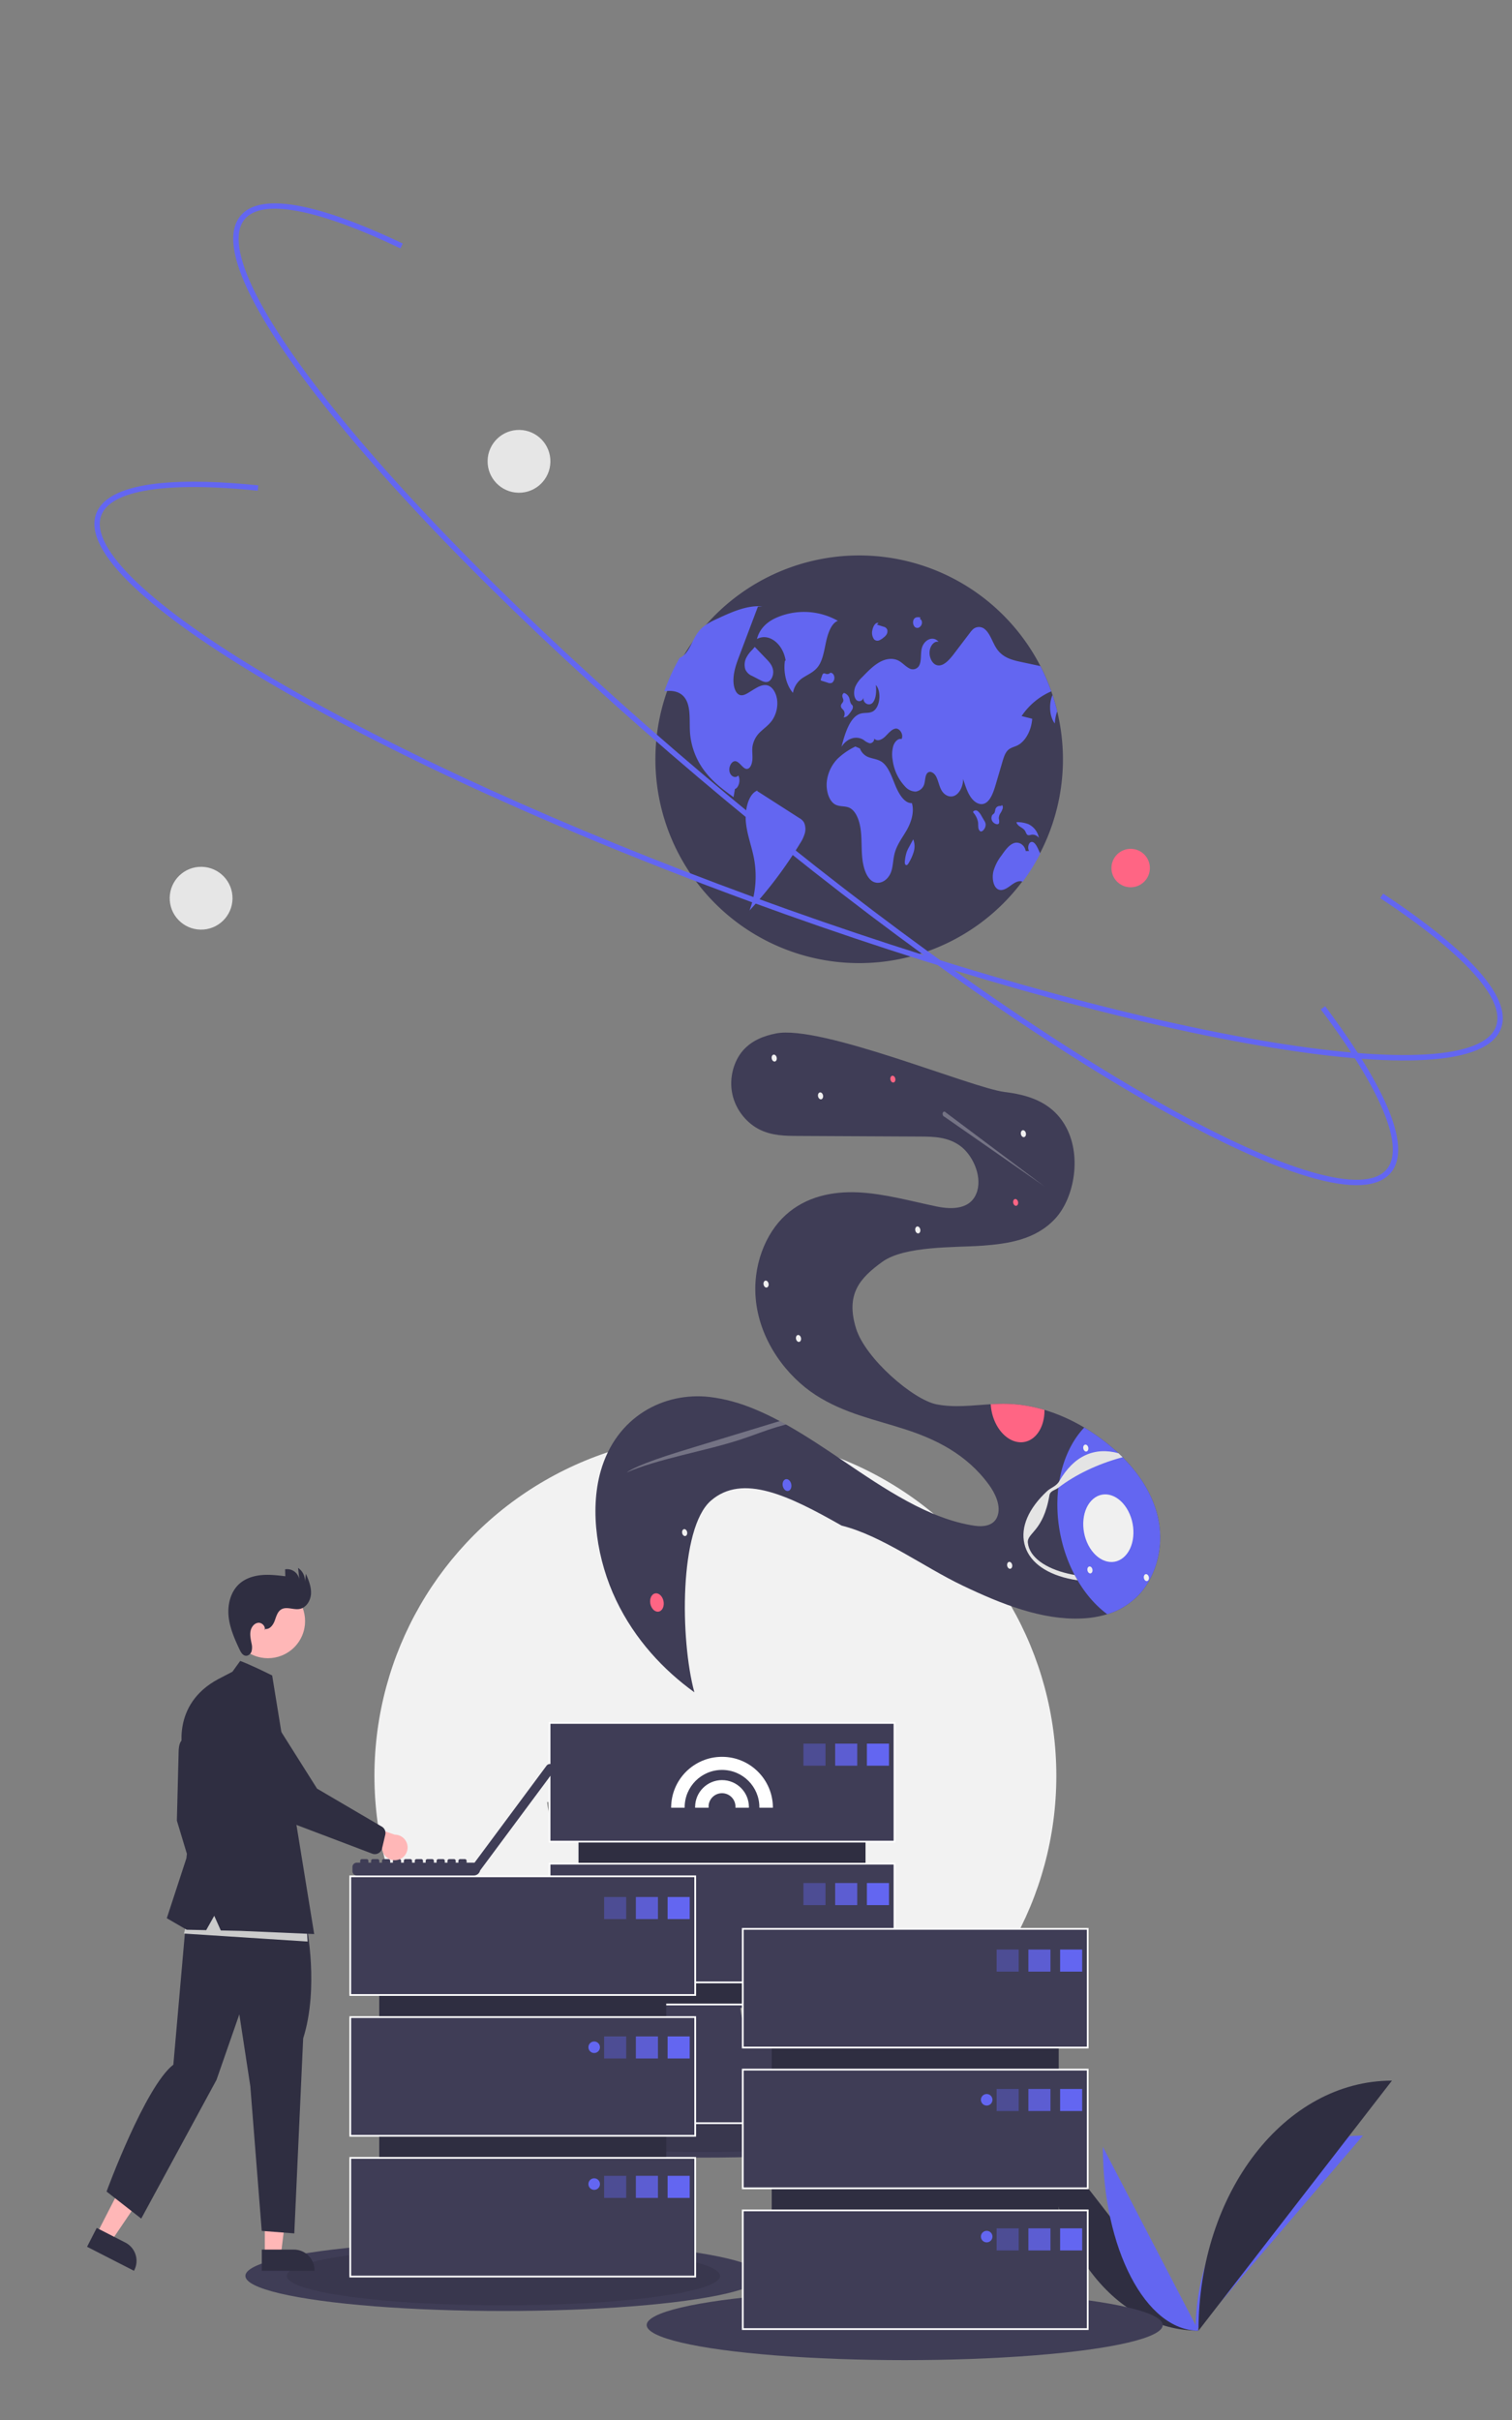 <?xml version="1.0" encoding="UTF-8" standalone="no"?>
<!-- Uploaded to: SVG Repo, www.svgrepo.com, Generator: SVG Repo Mixer Tools -->

<svg
   height="800"
   width="500"
   version="1.1"
   id="Layer_1"
   viewBox="0 0 320 512"
   xml:space="preserve"
   sodipodi:docname="api_integration.svg"
   inkscape:version="1.2.2 (732a01da63, 2022-12-09, custom)"
   xmlns:inkscape="http://www.inkscape.org/namespaces/inkscape"
   xmlns:sodipodi="http://sodipodi.sourceforge.net/DTD/sodipodi-0.dtd"
   xmlns="http://www.w3.org/2000/svg"
   xmlns:svg="http://www.w3.org/2000/svg"><rect x="0" y="0" width="320" height="512" fill="#808080" stroke="none"/><defs
   id="defs333">
	
	
	
	
	
	
	
	
	
</defs><sodipodi:namedview
   id="namedview331"
   pagecolor="#c9c9c9"
   bordercolor="#000000"
   borderopacity="0.25"
   inkscape:showpageshadow="2"
   inkscape:pageopacity="0"
   inkscape:pagecheckerboard="0"
   inkscape:deskcolor="#d1d1d1"
   showgrid="false"
   inkscape:zoom="0.92195642"
   inkscape:cx="-276.04342"
   inkscape:cy="479.41529"
   inkscape:window-width="3440"
   inkscape:window-height="1403"
   inkscape:window-x="0"
   inkscape:window-y="0"
   inkscape:window-maximized="1"
   inkscape:current-layer="Layer_1" />












<circle
   cx="151.405"
   cy="375.721"
   r="72.158"
   fill="#f2f2f2"
   id="circle13472"
   style="stroke-width:0.429;stroke-dasharray:none" /><g
   id="g18044"
   transform="matrix(1.24,0,0,1.24,-45.098,109.037)"><ellipse
     cx="122.291"
     cy="300.381"
     rx="44.038"
     ry="5.991"
     fill="#3f3d56"
     id="ellipse13486-2"
     style="stroke-width:0.298;stroke-dasharray:none" /><ellipse
     cx="122.291"
     cy="300.381"
     rx="36.973"
     ry="5.03"
     opacity="0.1"
     id="ellipse13488-9"
     style="stroke-width:0.298;stroke-dasharray:none" /><path
     d="m 215.328,276.713 c 0,18.25 11.449,33.018 25.599,33.018"
     fill="#2f2e41"
     id="path13474"
     style="stroke-width:0.298;stroke-dasharray:none" /><path
     d="m 240.417,309.837 c 0,-18.455 12.777,-33.389 28.566,-33.389"
     fill="#6366f1"
     id="path13476"
     style="stroke-width:0.298;stroke-dasharray:none" /><path
     d="m 224.603,278.367 c 0,17.336 7.301,31.364 16.324,31.364"
     fill="#6366f1"
     id="path13478"
     style="stroke-width:0.298;stroke-dasharray:none" /><path
     d="m 240.926,309.731 c 0,-23.582 14.768,-42.664 33.018,-42.664"
     fill="#2f2e41"
     id="path13480"
     style="stroke-width:0.298;stroke-dasharray:none" /><path
     d="m 129.748,219.537 c 0,0 3.63,-0.112 4.724,-0.891 1.094,-0.779 5.584,-1.709 5.856,-0.46 0.271,1.249 5.456,6.214 1.357,6.247 -4.099,0.033 -9.523,-0.638 -10.615,-1.304 -1.092,-0.665 -1.322,-3.593 -1.322,-3.593 z"
     fill="#a8a8a8"
     id="path13482"
     style="stroke-width:0.298;stroke-dasharray:none" /><path
     d="m 141.758,223.999 c -4.099,0.033 -9.523,-0.638 -10.615,-1.304 -0.832,-0.507 -1.163,-2.324 -1.274,-3.163 -0.077,0.002 -0.121,0.004 -0.121,0.004 0,0 0.23,2.928 1.322,3.593 1.092,0.665 6.517,1.337 10.615,1.304 1.183,-0.01 1.592,-0.43 1.569,-1.054 -0.164,0.377 -0.616,0.612 -1.496,0.619 z"
     opacity="0.2"
     id="path13484"
     style="stroke-width:0.298;stroke-dasharray:none" /><ellipse
     cx="156.306"
     cy="274.21"
     rx="44.038"
     ry="5.991"
     fill="#3f3d56"
     id="ellipse13486"
     style="stroke-width:0.298;stroke-dasharray:none" /><ellipse
     cx="156.306"
     cy="274.21"
     rx="36.973"
     ry="5.03"
     opacity="0.1"
     id="ellipse13488"
     style="stroke-width:0.298;stroke-dasharray:none" /><rect
     x="135.111"
     y="211.686"
     width="48.983"
     height="56.99"
     fill="#2f2e41"
     id="rect13524"
     style="stroke-width:0.298;stroke-dasharray:none" /><rect
     x="130.166"
     y="206.034"
     width="58.874"
     height="20.253"
     fill="#3f3d56"
     id="rect13526"
     style="stroke:#ffffff;stroke-width:0.298;stroke-dasharray:none;stroke-opacity:1" /><rect
     x="130.166"
     y="230.054"
     width="58.874"
     height="20.253"
     fill="#3f3d56"
     id="rect13528"
     style="stroke:#ffffff;stroke-width:0.298;stroke-dasharray:none;stroke-opacity:1" /><rect
     x="130.166"
     y="254.075"
     width="58.874"
     height="20.253"
     fill="#3f3d56"
     id="rect13530"
     style="stroke:#ffffff;stroke-width:0.298;stroke-dasharray:none;stroke-opacity:1" /><rect
     x="173.497"
     y="209.566"
     width="3.768"
     height="3.768"
     fill="#6366f1"
     opacity="0.4"
     id="rect13532"
     style="stroke-width:0.298;stroke-dasharray:none" /><rect
     x="178.914"
     y="209.566"
     width="3.768"
     height="3.768"
     fill="#6366f1"
     opacity="0.8"
     id="rect13534"
     style="stroke-width:0.298;stroke-dasharray:none" /><rect
     x="184.33"
     y="209.566"
     width="3.768"
     height="3.768"
     fill="#6366f1"
     id="rect13536"
     style="stroke-width:0.298;stroke-dasharray:none" /><rect
     x="173.497"
     y="233.351"
     width="3.768"
     height="3.768"
     fill="#6366f1"
     opacity="0.4"
     id="rect13538"
     style="stroke-width:0.298;stroke-dasharray:none" /><rect
     x="178.914"
     y="233.351"
     width="3.768"
     height="3.768"
     fill="#6366f1"
     opacity="0.8"
     id="rect13540"
     style="stroke-width:0.298;stroke-dasharray:none" /><rect
     x="184.33"
     y="233.351"
     width="3.768"
     height="3.768"
     fill="#6366f1"
     id="rect13542"
     style="stroke-width:0.298;stroke-dasharray:none" /><rect
     x="173.497"
     y="257.136"
     width="3.768"
     height="3.768"
     fill="#6366f1"
     opacity="0.4"
     id="rect13544"
     style="stroke-width:0.298;stroke-dasharray:none" /><rect
     x="178.914"
     y="257.136"
     width="3.768"
     height="3.768"
     fill="#6366f1"
     opacity="0.8"
     id="rect13546"
     style="stroke-width:0.298;stroke-dasharray:none" /><rect
     x="184.33"
     y="257.136"
     width="3.768"
     height="3.768"
     fill="#6366f1"
     id="rect13548"
     style="stroke-width:0.298;stroke-dasharray:none" /><ellipse
     cx="190.782"
     cy="308.766"
     rx="44.038"
     ry="5.991"
     fill="#3f3d56"
     id="ellipse13486-2-9"
     style="stroke-width:0.298;stroke-dasharray:none" /><rect
     x="101.096"
     y="237.857"
     width="48.983"
     height="56.99"
     fill="#2f2e41"
     id="rect13524-1"
     style="stroke-width:0.298;stroke-dasharray:none" /><rect
     x="96.151"
     y="232.205"
     width="58.874"
     height="20.253"
     fill="#3f3d56"
     id="rect13526-2"
     style="stroke:#ffffff;stroke-width:0.298;stroke-dasharray:none;stroke-opacity:1" /><rect
     x="96.151"
     y="256.226"
     width="58.874"
     height="20.253"
     fill="#3f3d56"
     id="rect13528-7"
     style="stroke:#ffffff;stroke-width:0.298;stroke-dasharray:none;stroke-opacity:1" /><rect
     x="96.151"
     y="280.246"
     width="58.874"
     height="20.253"
     fill="#3f3d56"
     id="rect13530-0"
     style="stroke:#ffffff;stroke-width:0.298;stroke-dasharray:none;stroke-opacity:1" /><rect
     x="139.482"
     y="235.738"
     width="3.768"
     height="3.768"
     fill="#6366f1"
     opacity="0.4"
     id="rect13532-9"
     style="stroke-width:0.298;stroke-dasharray:none" /><rect
     x="144.898"
     y="235.738"
     width="3.768"
     height="3.768"
     fill="#6366f1"
     opacity="0.8"
     id="rect13534-3"
     style="stroke-width:0.298;stroke-dasharray:none" /><rect
     x="150.315"
     y="235.738"
     width="3.768"
     height="3.768"
     fill="#6366f1"
     id="rect13536-6"
     style="stroke-width:0.298;stroke-dasharray:none" /><rect
     x="139.482"
     y="259.523"
     width="3.768"
     height="3.768"
     fill="#6366f1"
     opacity="0.4"
     id="rect13538-0"
     style="stroke-width:0.298;stroke-dasharray:none" /><rect
     x="144.898"
     y="259.523"
     width="3.768"
     height="3.768"
     fill="#6366f1"
     opacity="0.8"
     id="rect13540-6"
     style="stroke-width:0.298;stroke-dasharray:none" /><rect
     x="150.315"
     y="259.523"
     width="3.768"
     height="3.768"
     fill="#6366f1"
     id="rect13542-2"
     style="stroke-width:0.298;stroke-dasharray:none" /><rect
     x="139.482"
     y="283.308"
     width="3.768"
     height="3.768"
     fill="#6366f1"
     opacity="0.4"
     id="rect13544-6"
     style="stroke-width:0.298;stroke-dasharray:none" /><rect
     x="144.898"
     y="283.308"
     width="3.768"
     height="3.768"
     fill="#6366f1"
     opacity="0.8"
     id="rect13546-1"
     style="stroke-width:0.298;stroke-dasharray:none" /><rect
     x="150.315"
     y="283.308"
     width="3.768"
     height="3.768"
     fill="#6366f1"
     id="rect13548-8"
     style="stroke-width:0.298;stroke-dasharray:none" /><circle
     cx="137.783"
     cy="261.371"
     fill="#6366f1"
     id="circle15445"
     style="stroke-width:0.206"
     r="0.986" /><circle
     cx="137.783"
     cy="284.717"
     fill="#6366f1"
     id="circle15455"
     style="stroke-width:0.206"
     r="0.986" /><path
     d="m 162.724,254.672 c 0,0 3.63,-0.112 4.724,-0.891 1.094,-0.779 5.584,-1.709 5.856,-0.46 0.271,1.249 5.456,6.214 1.357,6.247 -4.099,0.033 -9.523,-0.638 -10.615,-1.304 -1.092,-0.665 -1.322,-3.593 -1.322,-3.593 z"
     fill="#a8a8a8"
     id="path13482-5-7"
     style="stroke-width:0.298;stroke-dasharray:none" /><path
     d="m 174.734,259.134 c -4.099,0.033 -9.523,-0.638 -10.615,-1.304 -0.832,-0.507 -1.163,-2.324 -1.274,-3.163 -0.077,0.002 -0.121,0.004 -0.121,0.004 0,0 0.23,2.928 1.322,3.593 1.092,0.665 6.517,1.337 10.615,1.304 1.183,-0.01 1.592,-0.43 1.569,-1.054 -0.164,0.377 -0.616,0.612 -1.496,0.619 z"
     opacity="0.2"
     id="path13484-6-9"
     style="stroke-width:0.298;stroke-dasharray:none" /><rect
     x="168.087"
     y="246.821"
     width="48.983"
     height="56.99"
     fill="#2f2e41"
     id="rect13524-1-0"
     style="stroke-width:0.298;stroke-dasharray:none" /><rect
     x="163.142"
     y="241.169"
     width="58.874"
     height="20.253"
     fill="#3f3d56"
     id="rect13526-2-2"
     style="stroke:#ffffff;stroke-width:0.298;stroke-dasharray:none;stroke-opacity:1" /><rect
     x="163.142"
     y="265.189"
     width="58.874"
     height="20.253"
     fill="#3f3d56"
     id="rect13528-7-3"
     style="stroke:#ffffff;stroke-width:0.298;stroke-dasharray:none;stroke-opacity:1" /><rect
     x="163.142"
     y="289.21"
     width="58.874"
     height="20.253"
     fill="#3f3d56"
     id="rect13530-0-7"
     style="stroke:#ffffff;stroke-width:0.298;stroke-dasharray:none;stroke-opacity:1" /><rect
     x="206.473"
     y="244.701"
     width="3.768"
     height="3.768"
     fill="#6366f1"
     opacity="0.4"
     id="rect13532-9-5"
     style="stroke-width:0.298;stroke-dasharray:none" /><rect
     x="211.89"
     y="244.701"
     width="3.768"
     height="3.768"
     fill="#6366f1"
     opacity="0.8"
     id="rect13534-3-9"
     style="stroke-width:0.298;stroke-dasharray:none" /><rect
     x="217.306"
     y="244.701"
     width="3.768"
     height="3.768"
     fill="#6366f1"
     id="rect13536-6-2"
     style="stroke-width:0.298;stroke-dasharray:none" /><rect
     x="206.473"
     y="268.486"
     width="3.768"
     height="3.768"
     fill="#6366f1"
     opacity="0.4"
     id="rect13538-0-2"
     style="stroke-width:0.298;stroke-dasharray:none" /><rect
     x="211.89"
     y="268.486"
     width="3.768"
     height="3.768"
     fill="#6366f1"
     opacity="0.8"
     id="rect13540-6-8"
     style="stroke-width:0.298;stroke-dasharray:none" /><rect
     x="217.306"
     y="268.486"
     width="3.768"
     height="3.768"
     fill="#6366f1"
     id="rect13542-2-9"
     style="stroke-width:0.298;stroke-dasharray:none" /><rect
     x="206.473"
     y="292.271"
     width="3.768"
     height="3.768"
     fill="#6366f1"
     opacity="0.4"
     id="rect13544-6-7"
     style="stroke-width:0.298;stroke-dasharray:none" /><rect
     x="211.89"
     y="292.271"
     width="3.768"
     height="3.768"
     fill="#6366f1"
     opacity="0.8"
     id="rect13546-1-3"
     style="stroke-width:0.298;stroke-dasharray:none" /><rect
     x="217.306"
     y="292.271"
     width="3.768"
     height="3.768"
     fill="#6366f1"
     id="rect13548-8-6"
     style="stroke-width:0.298;stroke-dasharray:none" /><circle
     cx="204.774"
     cy="270.335"
     fill="#6366f1"
     id="circle15445-1"
     style="stroke-width:0.206"
     r="0.986" /><circle
     cx="204.774"
     cy="293.68"
     fill="#6366f1"
     id="circle15455-2"
     style="stroke-width:0.206"
     r="0.986" /><path
     inkscape:connector-curvature="0"
     d="m 153.228,220.503 h -2.31 c 0,-6e-5 0,-2.7e-4 0,-3.7e-4 0,-4.796 3.888,-8.685 8.684,-8.685 4.796,0 8.685,3.888 8.685,8.685 0,1e-4 0,2.8e-4 0,3.7e-4 h -2.31 c 3.7e-4,-0.025 0.001,-0.05 0.001,-0.076 0,-3.521 -2.854,-6.375 -6.376,-6.375 -3.521,0 -6.375,2.854 -6.375,6.375 -6e-5,0.025 6.1e-4,0.051 0.001,0.076 z m 10.961,0 c 0.001,-0.041 0.003,-0.082 0.003,-0.123 0,-2.535 -2.055,-4.59 -4.59,-4.59 -2.535,0 -4.59,2.055 -4.59,4.59 0,0.041 0.002,0.082 0.003,0.123 h 2.3 c -0.005,-0.061 -0.008,-0.122 -0.008,-0.184 0,-1.267 1.027,-2.295 2.295,-2.295 1.268,0 2.295,1.028 2.295,2.295 0,0.062 -0.003,0.123 -0.008,0.184 z"
     id="auphonic-signet-3-9-8"
     style="fill:#ffffff;fill-opacity:1;stroke-width:0.058" /></g><g
   id="g19225"
   transform="matrix(1.434,0.026,-0.026,1.434,-24.026,25.328)"><path
     d="m 175.29,91.786 a 30.069,30.069 0 1 1 -1.904,-10.588 c 0.066,0.177 0.13,0.353 0.192,0.531 v 0.002 q 0.416,1.176 0.733,2.395 a 30.273,30.273 0 0 1 0.979,7.66 z"
     fill="#3f3d56"
     id="path18222"
     style="stroke-width:0.265" /><path
     d="m 141.706,71.362 a 10.157,10.157 0 0 0 -8.917,-0.365 c -1.247,0.543 -2.559,1.516 -2.975,3.273 1.682,-0.993 3.859,0.576 4.292,3.092 l -0.101,0.028 c -0.229,1.743 0.282,3.64 1.27,4.721 a 3.32,3.32 0 0 1 1.594,-2.364 c 0.726,-0.477 1.529,-0.824 2.083,-1.644 0.657,-0.972 0.824,-2.394 1.085,-3.69 0.261,-1.297 0.756,-2.69 1.669,-3.051 z"
     fill="#6366f1"
     id="path18224"
     style="stroke-width:0.265" /><path
     d="m 132.29,86.192 c -0.466,0.7 -1.088,1.139 -1.646,1.685 a 3.79,3.79 0 0 0 -1.197,2.238 c -0.071,0.609 0.039,1.228 0.024,1.843 -0.015,0.616 -0.22,1.308 -0.639,1.461 -0.661,0.239 -1.165,-0.989 -1.845,-1.075 -0.54,-0.067 -1.026,0.782 -0.869,1.519 0.156,0.737 0.891,1.063 1.313,0.582 0.382,0.641 0.113,1.803 -0.461,2 -0.061,0.404 -0.121,0.806 -0.18,1.209 -1.45,-1.014 -2.914,-2.045 -4.147,-3.53 a 10.715,10.715 0 0 1 -2.442,-5.772 c -0.16,-1.707 0.077,-3.66 -0.706,-4.973 -0.627,-1.051 -1.704,-1.283 -2.672,-1.218 -0.177,0.012 -0.355,0.032 -0.531,0.054 a 29.94,29.94 0 0 1 2.168,-4.961 2.124,2.124 0 0 0 0.543,-0.338 c 0.901,-0.765 1.302,-2.314 2.033,-3.385 q 0.071,-0.103 0.146,-0.202 c 0.748,-0.977 1.751,-1.48 2.719,-1.948 2.144,-1.041 4.351,-2.095 6.614,-1.951 l -0.644,0.062 q -1.128,3.158 -2.257,6.317 -0.172,0.484 -0.346,0.97 c -0.427,1.197 -0.868,2.472 -0.802,3.813 0.039,0.794 0.314,1.641 0.839,1.914 0.489,0.252 1.024,-0.057 1.497,-0.363 0.2,-0.128 0.399,-0.256 0.599,-0.385 0.718,-0.462 1.514,-0.937 2.272,-0.627 0.695,0.283 1.208,1.226 1.305,2.243 a 4.485,4.485 0 0 1 -0.686,2.817 z"
     fill="#6366f1"
     id="path18226"
     style="stroke-width:0.265" /><path
     d="m 136.561,100.567 q -3.146,-1.937 -6.292,-3.874 l 0.036,-0.092 c -1.304,0.497 -1.845,2.815 -1.63,4.71 0.216,1.896 0.946,3.59 1.315,5.437 a 14.432,14.432 0 0 1 -0.544,7.573 62.019,62.019 0 0 0 7.285,-10.039 5.371,5.371 0 0 0 0.659,-1.461 2.325,2.325 0 0 0 -0.154,-1.653 1.841,1.841 0 0 0 -0.675,-0.601 z"
     fill="#6366f1"
     id="path18228"
     style="stroke-width:0.265" /><path
     d="m 128.284,77.074 a 2.319,2.319 0 0 0 -0.106,1.687 1.869,1.869 0 0 0 1.044,0.967 l 1.159,0.574 c 0.386,0.191 0.801,0.384 1.194,0.227 0.474,-0.19 0.803,-0.933 0.718,-1.623 -0.09,-0.734 -0.553,-1.239 -0.981,-1.669 q -0.898,-0.903 -1.797,-1.805 l -0.338,0.413 a 4.508,4.508 0 0 0 -0.893,1.229 z"
     fill="#6366f1"
     id="path18230"
     style="stroke-width:0.265" /><path
     d="m 169.077,84.922 q 0.782,0.184 1.564,0.368 c -0.091,1.761 -0.964,3.39 -2.134,3.981 -0.488,0.246 -1.031,0.336 -1.435,0.795 -0.365,0.417 -0.55,1.066 -0.72,1.687 q -0.447,1.625 -0.893,3.249 c -0.32,1.167 -0.73,2.464 -1.561,2.884 -0.713,0.362 -1.529,-0.081 -2.077,-0.822 -0.548,-0.742 -0.883,-1.739 -1.208,-2.711 0.02,1.06 -0.473,2.099 -1.171,2.467 -0.7,0.368 -1.551,0.035 -2.018,-0.787 -0.336,-0.59 -0.476,-1.369 -0.806,-1.968 -0.33,-0.599 -1.021,-0.942 -1.381,-0.38 -0.237,0.373 -0.207,0.945 -0.325,1.419 a 1.541,1.541 0 0 1 -1.288,1.239 2.148,2.148 0 0 1 -1.542,-0.705 6.986,6.986 0 0 1 -1.916,-3.863 4.608,4.608 0 0 1 0.054,-2.112 c 0.207,-0.654 0.706,-1.159 1.202,-1.034 0.326,-0.69 -0.318,-1.604 -0.898,-1.524 -0.582,0.081 -1.038,0.705 -1.515,1.184 -0.476,0.479 -1.142,0.827 -1.621,0.351 a 0.658,0.658 0 0 1 -0.616,0.697 q -0.026,0.002 -0.052,0.001 a 2.385,2.385 0 0 1 -0.869,-0.461 c -1.098,-0.684 -2.492,-0.23 -3.273,1.065 0.488,-2.075 1.202,-4.457 2.701,-4.944 0.612,-0.2 1.28,-0.035 1.858,-0.382 1.024,-0.614 1.231,-2.933 0.346,-3.89 0.113,0.905 0.091,1.961 -0.387,2.58 -0.478,0.619 -1.48,0.215 -1.419,-0.7 a 0.613,0.613 0 0 1 -1.14,0.242 c -0.318,-0.484 -0.291,-1.276 -0.066,-1.855 a 4.369,4.369 0 0 1 0.98,-1.392 c 0.799,-0.856 1.609,-1.722 2.534,-2.26 0.927,-0.538 1.996,-0.72 2.925,-0.185 0.489,0.283 0.92,0.753 1.419,1.002 a 1.052,1.052 0 0 0 1.448,-0.339 q 0.008,-0.014 0.016,-0.027 c 0.372,-0.653 0.197,-1.621 0.335,-2.437 0.247,-1.441 1.688,-2.116 2.487,-1.164 -0.597,-0.153 -1.214,0.553 -1.288,1.409 -0.076,0.856 0.357,1.72 0.935,1.979 0.972,0.431 1.924,-0.653 2.659,-1.655 q 1.15,-1.574 2.304,-3.147 a 3.802,3.802 0 0 1 0.412,-0.501 1.326,1.326 0 0 1 1.811,-0.037 c 0.777,0.634 1.142,1.934 1.779,2.829 0.925,1.3 2.309,1.616 3.597,1.868 q 1.44,0.28 2.883,0.563 a 29.868,29.868 0 0 1 1.673,3.695 10.127,10.127 0 0 0 -4.309,3.725 z"
     fill="#6366f1"
     id="path18232"
     style="stroke-width:0.265" /><path
     d="m 174.311,84.125 a 6.062,6.062 0 0 0 -0.32,1.801 c -0.824,-1.006 -0.955,-2.891 -0.414,-4.196 q 0.416,1.176 0.733,2.395 z"
     fill="#6366f1"
     id="path18234"
     style="stroke-width:0.265" /><path
     d="m 172.182,105.157 a 30.152,30.152 0 0 1 -2.506,4.193 c -0.605,-0.259 -1.256,0.203 -1.823,0.637 -0.592,0.454 -1.303,0.896 -1.91,0.483 -0.621,-0.424 -0.821,-1.609 -0.624,-2.55 a 6.793,6.793 0 0 1 1.164,-2.395 c 0.505,-0.753 1.044,-1.535 1.746,-1.828 0.703,-0.293 1.606,0.121 1.811,1.12 l 0.498,-0.017 c -0.279,-0.383 -0.133,-1.177 0.242,-1.317 0.432,-0.163 0.807,0.431 1.063,0.955 0.114,0.237 0.23,0.476 0.34,0.718 z"
     fill="#6366f1"
     id="path18236"
     style="stroke-width:0.265" /><path
     d="m 153.116,98.054 c -1.07,0.067 -1.918,-1.25 -2.481,-2.546 -0.563,-1.296 -1.077,-2.778 -2.043,-3.437 -0.552,-0.377 -1.181,-0.429 -1.779,-0.611 a 2.203,2.203 0 0 1 -1.511,-1.33 l -0.679,-0.274 a 10.193,10.193 0 0 0 -2.577,1.837 5.76,5.76 0 0 0 -1.536,3.357 c -0.13,1.359 0.349,2.873 1.244,3.384 0.707,0.403 1.53,0.149 2.246,0.518 0.895,0.461 1.426,1.801 1.627,3.124 0.201,1.323 0.15,2.698 0.294,4.036 0.144,1.338 0.54,2.73 1.361,3.416 1.027,0.858 2.533,0.145 2.994,-1.417 0.226,-0.766 0.218,-1.631 0.387,-2.426 0.298,-1.401 1.101,-2.44 1.738,-3.588 0.637,-1.149 1.138,-2.709 0.715,-4.042 z"
     fill="#6366f1"
     id="path18238"
     style="stroke-width:0.265" /><path
     d="m 142.543,84.291 a 2.855,2.855 0 0 1 0.279,0.296 0.972,0.972 0 0 1 -0.017,1.004 0.934,0.934 0 0 0 0.669,-0.34 4.298,4.298 0 0 0 0.513,-0.722 0.787,0.787 0 0 0 0.151,-0.63 c -0.051,-0.144 -0.17,-0.206 -0.254,-0.314 a 2.136,2.136 0 0 1 -0.234,-0.681 1.228,1.228 0 0 0 -0.89,-0.938 l 0.054,0.01 a 0.509,0.509 0 0 0 -0.238,0.542 c 0.033,0.21 0.167,0.384 0.154,0.598 -0.019,0.308 -0.327,0.452 -0.346,0.76 a 0.588,0.588 0 0 0 0.161,0.416 z"
     fill="#6366f1"
     id="path18240"
     style="stroke-width:0.265" /><path
     d="m 140.71,79.061 0.005,-0.001 a 0.859,0.859 0 0 0 0.091,-0.097 z"
     fill="#6366f1"
     id="path18242"
     style="stroke-width:0.265" /><path
     d="m 141.031,80.506 a 0.933,0.933 0 0 0 0.29,-0.925 c -0.078,-0.35 -0.353,-0.585 -0.607,-0.521 a 0.618,0.618 0 0 1 -0.575,0.169 c -0.157,-0.04 -0.329,-0.144 -0.465,-0.026 a 0.704,0.704 0 0 0 -0.158,0.309 q -0.075,0.232 -0.151,0.464 a 0.293,0.293 0 0 0 -0.018,0.176 0.149,0.149 0 0 0 0.114,0.091 q 0.453,0.134 0.906,0.267 a 0.781,0.781 0 0 0 0.663,-0.004 z"
     fill="#6366f1"
     id="path18244"
     style="stroke-width:0.265" /><path
     d="m 163.843,100.451 q -0.21,-0.343 -0.419,-0.686 a 2.292,2.292 0 0 0 -0.552,-0.693 0.489,0.489 0 0 0 -0.689,0.061 l -0.007,0.009 0.017,0.131 a 2.95,2.95 0 0 1 0.736,1.436 c 0.032,0.234 0.021,0.476 0.049,0.71 a 0.828,0.828 0 0 0 0.259,0.579 c 0.22,0.147 0.478,-0.07 0.635,-0.334 a 1.15,1.15 0 0 0 0.178,-0.732 1.284,1.284 0 0 0 -0.206,-0.48 z"
     fill="#6366f1"
     id="path18246"
     style="stroke-width:0.265" /><path
     d="m 166.034,100.749 a 1.583,1.583 0 0 0 -0.051,-0.638 1.402,1.402 0 0 1 0.213,-0.795 2.583,2.583 0 0 0 0.332,-0.729 0.609,0.609 0 0 0 -0.016,-0.357 c -0.046,-0.104 -0.158,-0.151 -0.222,-0.069 l 0.137,0.088 a 1.252,1.252 0 0 0 -0.558,0.027 0.69,0.69 0 0 0 -0.423,0.477 2.95,2.95 0 0 1 -0.111,0.495 c -0.082,0.169 -0.241,0.225 -0.34,0.373 a 0.891,0.891 0 0 0 0.014,0.846 0.988,0.988 0 0 0 0.559,0.439 c 0.168,0.06 0.389,0.063 0.466,-0.157 z"
     fill="#6366f1"
     id="path18248"
     style="stroke-width:0.265" /><path
     d="m 169.936,101.926 a 1.919,1.919 0 0 0 0.242,0.444 c 0.187,0.188 0.441,0.072 0.667,0.027 a 1.154,1.154 0 0 1 1.098,0.44 2.794,2.794 0 0 0 -1.607,-2.005 4.721,4.721 0 0 0 -1.653,-0.258 l -0.096,0.025 c 0.245,0.712 1.012,0.696 1.349,1.328 z"
     fill="#6366f1"
     id="path18250"
     style="stroke-width:0.265" /><path
     d="m 153.409,103.382 0.001,0.003 0.028,-0.054 z"
     fill="#6366f1"
     id="path18252"
     style="stroke-width:0.265" /><path
     d="m 152.817,104.528 a 5.259,5.259 0 0 0 -0.332,0.73 6.351,6.351 0 0 0 -0.241,1.248 c -0.03,0.241 -0.039,0.548 0.111,0.665 a 0.214,0.214 0 0 0 0.28,-0.038 1.106,1.106 0 0 0 0.203,-0.301 6.943,6.943 0 0 0 0.684,-1.624 2.827,2.827 0 0 0 -0.112,-1.822 q -0.297,0.571 -0.593,1.143 z"
     fill="#6366f1"
     id="path18254"
     style="stroke-width:0.265" /><path
     d="m 147.106,74.001 a 0.674,0.674 0 0 0 0.726,0.142 2.398,2.398 0 0 0 0.683,-0.451 1.608,1.608 0 0 0 0.414,-0.452 0.917,0.917 0 0 0 0.085,-0.698 0.709,0.709 0 0 0 -0.541,-0.428 q -0.503,-0.149 -1.006,-0.298 l 0.243,-0.219 c -0.25,-0.134 -0.526,0.115 -0.682,0.422 a 2.275,2.275 0 0 0 -0.207,0.637 1.635,1.635 0 0 0 0.284,1.345 z"
     fill="#6366f1"
     id="path18256"
     style="stroke-width:0.265" /><path
     d="m 153.028,72.014 a 0.554,0.554 0 0 0 0.755,0.061 0.844,0.844 0 0 0 0.334,-0.602 c 0.024,-0.264 -0.107,-0.557 -0.293,-0.58 l 0.043,-0.247 c -0.359,-0.065 -0.801,-0.078 -0.993,0.358 a 1.023,1.023 0 0 0 0.154,1.009 z"
     fill="#6366f1"
     id="path18258"
     style="stroke-width:0.265" /><path
     d="m 200.289,147.402 q -4.664,-2.145 -10.061,-5.054 C 171.618,132.316 148.733,116.665 125.789,98.278 102.845,79.892 82.583,60.967 68.736,44.991 c -6.745,-7.783 -11.604,-14.448 -14.441,-19.811 -3.004,-5.677 -3.61,-9.701 -1.801,-11.958 3.524,-4.397 15,-0.437 24.006,3.66 l -0.329,0.724 c -12.368,-5.626 -20.556,-7.006 -23.056,-3.887 -3.184,3.973 2.729,15.181 16.222,30.751 13.817,15.942 34.042,34.831 56.95,53.188 22.908,18.357 45.75,33.98 64.32,43.991 18.135,9.777 30.362,13.105 33.546,9.132 2.644,-3.299 -0.962,-11.608 -10.154,-23.396 l 0.627,-0.489 c 6.678,8.566 13.86,19.749 10.147,24.383 -1.809,2.257 -5.867,2.542 -12.063,0.848 -3.532,-0.966 -7.688,-2.547 -12.42,-4.724 z"
     fill="#6366f1"
     id="path18262"
     style="stroke-width:0.265" /><path
     d="m 81.23,93.792 c -8.572,-3.942 -16.406,-7.9 -23.267,-11.775 -8.968,-5.064 -15.784,-9.71 -20.258,-13.807 -4.737,-4.338 -6.659,-7.924 -5.714,-10.658 1.841,-5.325 13.981,-5.451 23.84,-4.618 l -0.067,0.792 c -13.539,-1.144 -21.715,0.307 -23.022,4.086 -1.664,4.812 7.671,13.382 25.611,23.512 18.37,10.373 43.766,21.369 71.509,30.962 27.744,9.593 54.507,16.633 75.361,19.823 20.366,3.115 33.001,2.142 34.665,-2.67 1.381,-3.995 -4.807,-10.61 -17.424,-18.625 l 0.426,-0.671 c 9.168,5.824 19.69,13.944 17.749,19.556 -0.945,2.734 -4.672,4.366 -11.077,4.852 -6.049,0.459 -14.279,-0.098 -24.459,-1.656 -20.9,-3.197 -47.713,-10.249 -75.501,-19.857 -17.432,-6.028 -33.945,-12.611 -48.374,-19.246 z"
     fill="#6366f1"
     id="path18264"
     style="stroke-width:0.265" /><circle
     cx="94.235"
     cy="48.693"
     r="4.634"
     fill="#e6e6e6"
     id="circle18266"
     style="stroke-width:0.265" /><circle
     cx="185.566"
     cy="107.045"
     r="2.836"
     fill="#ff6584"
     id="circle18268"
     style="stroke-width:0.265" /><circle
     cx="48.502"
     cy="113.98"
     r="4.634"
     fill="#e6e6e6"
     id="circle18270"
     style="stroke-width:0.265" /></g><g
   id="g20325"
   transform="matrix(0.88,-0.726,0.533,1.223,-173.663,36.729)"><g
     id="g27700"
     transform="matrix(0.933,-0.159,0.218,1.035,-70.869,10.208)"><path
       d="m 163.696,319.012 c 8.38,-3.88 18.693,-0.468 25.441,5.838 2.199,2.081 4.162,4.398 5.853,6.91 0.989,1.446 1.908,2.947 2.772,4.488 0.213,0.378 0.425,0.76 0.63,1.144 0.141,0.26 0.281,0.521 0.419,0.784 1.73,3.289 3.259,6.709 4.751,10.094 3.724,8.45 7.541,17.15 14.112,23.638 1.354,1.336 3.321,2.645 5.02,1.789 1.475,-0.744 1.808,-2.696 1.727,-4.345 -0.301,-6.112 -3.711,-11.62 -7.477,-16.443 -3.766,-4.822 -8.048,-9.36 -10.627,-14.91 -2.578,-5.55 -3.129,-12.554 0.503,-17.478 3.13,-4.243 8.839,-6.068 14.076,-5.455 5.236,0.614 10.022,3.355 14.047,6.76 4.024,3.407 7.41,7.488 11,11.35 2.164,2.329 5.297,4.779 8.195,3.471 2.448,-1.106 3.102,-4.493 2.085,-6.979 -1.017,-2.486 -3.206,-4.265 -5.31,-5.934 -6.532,-5.181 -13.063,-10.362 -19.595,-15.543 -2.004,-1.588 -4.05,-3.224 -5.388,-5.405 -1.338,-2.18 -1.848,-5.051 -0.626,-7.298 1.205,-2.214 3.863,-3.355 6.384,-3.317 2.52,0.039 4.921,1.076 7.106,2.331 8.191,4.705 25.428,30.381 30.328,35.045 3.149,2.996 6.382,6.683 6.133,11.022 -0.309,5.402 -6.244,9.088 -11.65,8.857 -5.406,-0.229 -10.249,-3.273 -14.669,-6.394 -4.421,-3.12 -12.326,-9.711 -17.627,-10.802 -5.3,-1.091 -9.373,-1.243 -11.372,3.785 -1.739,4.376 1.502,14.818 4.746,18.229 2.539,2.671 5.681,4.653 8.682,6.807 0.834,0.597 1.655,1.208 2.451,1.85 2.035,1.646 3.894,3.5 5.545,5.531 1.734,2.129 3.235,4.439 4.476,6.888 0.991,1.952 1.809,3.987 2.445,6.082 0.097,0.32 0.189,0.643 0.276,0.971 0.083,0.313 0.161,0.629 0.232,0.947 0.937,4.126 0.9,8.597 -1.513,11.987 -2.407,3.381 -6.814,4.964 -10.954,4.688 -2.39,-0.191 -4.722,-0.839 -6.869,-1.907 -1.581,-0.771 -3.088,-1.685 -4.501,-2.731 -6.561,-4.804 -11.33,-11.632 -15.588,-18.56 -4.257,-6.928 -7.573,-15.497 -12.922,-21.621 -5.178,-9.747 -10.191,-18.065 -18.253,-19.135 -8.061,-1.071 -19.875,10.908 -23.246,18.307 -2.527,-6.212 -3.862,-13.077 -2.633,-19.67 1.229,-6.593 5.298,-12.847 11.383,-15.666 z"
       fill="#3f3d56"
       id="path19243"
       style="stroke-width:0.209"
       sodipodi:nodetypes="ccccccscccsscccccscccccccccsscccccccccccccccccsc" /><circle
       cx="238.006"
       cy="313.937"
       r="0.893"
       fill="#6366f1"
       id="circle19245"
       transform="rotate(7.991)"
       style="stroke-width:0.209" /><circle
       cx="204.337"
       cy="314.726"
       r="1.381"
       fill="#ff6584"
       id="circle19247"
       transform="rotate(7.991)"
       style="stroke-width:0.209" /><circle
       cx="304.172"
       cy="303.375"
       r="0.51"
       fill="#ff6584"
       id="circle19249"
       transform="rotate(7.991)"
       style="stroke-width:0.209" /><circle
       cx="293.846"
       cy="275.946"
       r="0.51"
       fill="#ff6584"
       id="circle19251"
       transform="rotate(7.991)"
       style="stroke-width:0.209" /><path
       d="m 232.625,362.147 a 5.454,5.454 19.727 0 1 0.741,-1.096 c 0.834,0.597 1.655,1.208 2.451,1.85 a 37.697,37.697 14.433 0 1 5.545,5.531 5.443,5.443 19.785 0 1 -8.737,-6.285 z"
       fill="#ff6584"
       id="path19253"
       style="stroke-width:0.209" /><circle
       cx="215.625"
       cy="309.158"
       r="0.522"
       fill="#f0f0f0"
       id="circle19255"
       transform="rotate(7.991)"
       style="stroke-width:0.209" /><circle
       cx="279.574"
       cy="270.54"
       r="0.522"
       fill="#f0f0f0"
       id="circle19257"
       transform="rotate(7.991)"
       style="stroke-width:0.209" /><circle
       cx="274.875"
       cy="261.242"
       r="0.522"
       fill="#f0f0f0"
       id="circle19259"
       transform="rotate(7.991)"
       style="stroke-width:0.209" /><circle
       cx="311.834"
       cy="295.899"
       r="0.522"
       fill="#f0f0f0"
       id="circle19261"
       transform="rotate(7.991)"
       style="stroke-width:0.209" /><circle
       cx="284.417"
       cy="296.649"
       r="0.522"
       fill="#f0f0f0"
       id="circle19263"
       transform="rotate(7.991)"
       style="stroke-width:0.209" /><circle
       cx="269.867"
       cy="346.435"
       r="0.522"
       fill="#f0f0f0"
       id="circle19265"
       transform="rotate(7.991)"
       style="stroke-width:0.209" /><circle
       cx="253.465"
       cy="297.472"
       r="0.522"
       fill="#f0f0f0"
       id="circle19267"
       transform="rotate(7.991)"
       style="stroke-width:0.209" /><circle
       cx="252.732"
       cy="287.602"
       r="0.522"
       fill="#f0f0f0"
       id="circle19269"
       transform="rotate(7.991)"
       style="stroke-width:0.209" /><path
       d="m 235.216,378.465 c -0.763,-0.139 -1.508,-0.247 -2.229,-0.323 -4.444,-0.468 -7.569,0.386 -8.571,2.342 -1.003,1.957 0.129,4.991 3.105,8.325 q 0.441,0.495 0.926,0.988 a 16.737,16.737 12.495 0 1 6.769,-11.332 z"
       fill="none"
       id="path19271"
       style="stroke-width:0.209" /><path
       d="m 230.142,384.383 a 16.626,16.626 17.659 0 1 5.074,-5.919 q 0.423,-0.305 0.864,-0.582 a 16.748,16.748 12.481 0 1 9.758,-2.561 37.474,37.474 0 0 1 2.445,6.082 q 0.145,0.48 0.276,0.971 c 0.083,0.313 0.161,0.629 0.232,0.947 0.937,4.126 0.9,8.597 -1.513,11.987 -2.407,3.381 -6.814,4.964 -10.954,4.688 a 18.781,18.781 0 0 1 -6.869,-1.907 16.711,16.711 12.53 0 1 -1.108,-7.349 c 0.023,-0.315 0.057,-0.629 0.098,-0.943 a 16.665,16.665 0 0 1 1.695,-5.413 z"
       fill="#6366f1"
       id="path19273"
       style="stroke-width:0.209" /><path
       d="m 223.76,380.148 c 1.166,-2.276 4.47,-3.248 9.304,-2.739 0.967,0.101 1.97,0.65 3.015,0.473 5.072,-0.858 9.336,0.767 12.48,4.491 0.083,0.313 0.161,0.629 0.232,0.947 -0.045,-0.025 -0.091,-0.048 -0.137,-0.072 -4.622,-2.369 -9.308,-4.03 -13.439,-4.784 -0.763,-0.139 -1.617,-0.712 -2.229,-0.323 -4.917,3.121 -7.668,1.138 -8.571,2.342 -1.32,1.759 0.13,4.991 3.105,8.325 q 0.441,0.495 0.926,0.987 c -0.041,0.314 -0.075,0.628 -0.098,0.943 q -0.732,-0.719 -1.377,-1.439 c -3.237,-3.627 -4.377,-6.877 -3.211,-9.152 z"
       fill="#e4e4e4"
       id="path19275"
       style="stroke-width:0.209" /><circle
       cx="292.815"
       cy="361.935"
       r="0.522"
       fill="#f0f0f0"
       id="circle19277"
       transform="rotate(7.991)"
       style="stroke-width:0.209" /><circle
       cx="283.58"
       cy="355.222"
       r="0.522"
       fill="#f0f0f0"
       id="circle19279"
       transform="rotate(7.991)"
       style="stroke-width:0.209" /><circle
       cx="290.645"
       cy="352.086"
       r="5.076"
       fill="#f0f0f0"
       id="circle19281"
       transform="rotate(7.991)"
       style="stroke-width:0.209" /><path
       d="m 167.701,322.419 c 1.167,0.22 3.516,1.145 6.043,2.269 2.526,1.125 5.251,2.447 7.942,3.754 q 7.065,3.43 14.129,6.858 0.971,0.471 1.947,0.948 c 0.213,0.378 0.425,0.76 0.63,1.144 -0.57,-0.296 -1.143,-0.586 -1.715,-0.865 -2.447,-1.193 -4.594,-2.055 -6.976,-3.162 -3.665,-1.703 -7.49,-3.801 -11.208,-5.776 -3.717,-1.976 -7.996,-4.143 -10.793,-5.169 z"
       fill="#f0f0f0"
       opacity="0.3"
       id="path19283"
       style="stroke-width:0.209" /><path
       d="m 256.844,324.615 8.511,19.979 -7.833,-20.258 a 0.387,0.387 11.54 1 0 -0.677,0.279 z"
       fill="#f0f0f0"
       opacity="0.3"
       id="path19285"
       style="stroke-width:0.209" /><circle
       cx="294.015"
       cy="340.132"
       r="0.522"
       fill="#f0f0f0"
       id="circle19287"
       transform="rotate(7.991)"
       style="stroke-width:0.209" /></g></g><g
   id="g15914"
   transform="matrix(1.24,0,0,1.24,1.572,98.93)"><path
     d="m 93.104,221.383 -0.06,-0.045 -0.001,-0.001 a 0.738,0.738 0 0 0 -1.033,0.153 l -12.286,16.542 h -1.352 v -0.318 a 0.295,0.295 0 0 0 -0.295,-0.295 h -0.806 a 0.295,0.295 0 0 0 -0.295,0.295 v 0.318 h -0.467 v -0.318 a 0.295,0.295 0 0 0 -0.295,-0.295 h -0.806 a 0.295,0.295 0 0 0 -0.295,0.295 v 0.318 h -0.465 v -0.318 a 0.295,0.295 0 0 0 -0.295,-0.295 h -0.806 a 0.295,0.295 0 0 0 -0.295,0.295 v 0.318 h -0.467 v -0.318 a 0.295,0.295 0 0 0 -0.295,-0.295 h -0.806 a 0.295,0.295 0 0 0 -0.295,0.295 v 0.318 h -0.465 v -0.318 a 0.295,0.295 0 0 0 -0.295,-0.295 h -0.806 a 0.295,0.295 0 0 0 -0.295,0.295 v 0.318 h -0.467 v -0.318 a 0.295,0.295 0 0 0 -0.295,-0.295 H 67.953 a 0.295,0.295 0 0 0 -0.295,0.295 v 0.318 h -0.467 v -0.318 a 0.295,0.295 0 0 0 -0.295,-0.295 h -0.807 a 0.295,0.295 0 0 0 -0.295,0.295 v 0.318 h -0.465 v -0.318 a 0.295,0.295 0 0 0 -0.295,-0.295 h -0.806 a 0.295,0.295 0 0 0 -0.295,0.295 v 0.318 h -0.467 v -0.318 a 0.295,0.295 0 0 0 -0.295,-0.295 h -0.806 a 0.295,0.295 0 0 0 -0.295,0.295 v 0.318 h -0.465 v -0.318 a 0.295,0.295 0 0 0 -0.295,-0.295 h -0.806 a 0.295,0.295 0 0 0 -0.295,0.295 v 0.318 h -0.585 a 0.738,0.738 0 0 0 -0.739,0.739 v 0.705 a 0.738,0.738 0 0 0 0.739,0.739 h 19.981 a 1.101,1.101 0 0 0 1.077,-0.877 l 0.008,0.006 12.57,-16.924 10e-4,-0.001 a 0.739,0.739 0 0 0 -0.153,-1.033 z"
     fill="#3f3d56"
     id="path15461"
     style="stroke-width:0.206" /><polygon
     points="267.523,556.976 296.966,513.544 279.228,504.466 255.504,550.825 "
     fill="#ffb7b7"
     id="polygon15463"
     transform="matrix(0.206,0,0,0.206,-37.303,187.739)" /><path
     d="m 15.24,300.349 4.888,2.501 2.07e-4,10e-5 a 3.499,3.499 0 0 1 1.521,4.709 l -0.052,0.101 -8.003,-4.095 z"
     fill="#2f2e41"
     id="path15465"
     style="stroke-width:0.206" /><polygon
     points="407.819,567.652 414.242,515.575 394.315,515.575 394.317,567.652 "
     fill="#ffb7b7"
     id="polygon15467"
     transform="matrix(0.206,0,0,0.206,-37.303,187.739)" /><path
     d="m 43.412,304.048 5.491,-2.1e-4 h 2.06e-4 a 3.499,3.499 0 0 1 3.499,3.499 v 0.114 l -8.99,3.2e-4 z"
     fill="#2f2e41"
     id="path15469"
     style="stroke-width:0.206" /><path
     d="m 31.082,217.242 c 0,0 -1.867,-1.43 -1.867,2.064 l -0.295,11.546 3.292,10.907 1.916,-3.537 -0.786,-7.665 z"
     fill="#2f2e41"
     id="path15471"
     style="stroke-width:0.206" /><path
     d="m 51.053,248.822 c 0,0 2.165,10.543 -0.577,19.196 l -1.515,33.269 -5.557,-0.433 -1.948,-24.681 -1.876,-12.268 -3.897,11.186 -12.846,23.67 -5.918,-4.619 c 0,0 6.558,-17.893 11.402,-21.65 l 2.43,-27.673 z"
     fill="#2f2e41"
     id="path15473"
     style="stroke-width:0.206" /><circle
     cx="-151.362"
     cy="133.419"
     transform="rotate(-61.337)"
     fill="#ffb7b7"
     id="circle15475"
     style="stroke-width:0.206"
     r="6.336" /><path
     d="m 44.018,198.153 c 0.76,0.099 1.332,-0.678 1.598,-1.397 0.266,-0.718 0.468,-1.555 1.129,-1.943 0.902,-0.53 2.056,0.108 3.088,-0.067 1.165,-0.198 1.923,-1.432 1.982,-2.613 0.059,-1.18 -0.41,-2.315 -0.871,-3.404 l -0.161,1.352 a 2.682,2.682 0 0 0 -1.172,-2.344 l 0.207,1.984 a 2.106,2.106 0 0 0 -2.423,-1.743 l 0.033,1.182 c -1.346,-0.16 -2.703,-0.32 -4.053,-0.198 -1.35,0.122 -2.709,0.549 -3.732,1.438 -1.53,1.33 -2.089,3.519 -1.901,5.537 0.188,2.018 1.021,3.915 1.889,5.746 0.218,0.461 0.521,0.981 1.027,1.04 0.455,0.053 0.872,-0.328 1.013,-0.764 a 2.768,2.768 0 0 0 -0.012,-1.36 c -0.128,-0.68 -0.289,-1.376 -0.169,-2.057 0.12,-0.682 0.611,-1.355 1.298,-1.439 0.687,-0.084 1.39,0.702 1.06,1.31 z"
     fill="#2f2e41"
     id="path15477"
     style="stroke-width:0.206" /><polygon
     points="327.357,302.85 335.066,270.913 428.674,291.838 429.776,309.458 "
     fill="#cbcbcb"
     id="polygon15479"
     transform="matrix(0.206,0,0,0.206,-37.303,187.739)" /><path
     d="m 38.403,205.45 1.327,-1.842 c 0,0 1.483,0.504 5.454,2.48 l 0.281,1.726 6.893,42.395 -12.529,-0.54 -3.412,-0.073 -1.117,-2.503 -1.377,2.45 -3.332,-0.071 -3.39,-1.965 3.341,-10.219 1.081,-9.335 -1.67,-8.795 c 0,0 -2.102,-8.076 5.994,-12.43 z"
     fill="#2f2e41"
     id="path15481"
     style="stroke-width:0.206" /><path
     d="m 66.641,237.543 a 2.165,2.165 0 0 1 -2.693,-1.942 l -7.433,-1.991 2.99,-2.655 6.6,2.298 a 2.177,2.177 0 0 1 0.536,4.291 z"
     fill="#ffb7b7"
     id="path15483"
     style="stroke-width:0.206" /><path
     d="m 63.312,236.419 a 1.268,1.268 0 0 1 -1.03,0.082 L 50.055,231.86 a 13.056,13.056 0 0 1 -7.028,-5.923 l -5.099,-9.096 a 4.081,4.081 0 1 1 6.09,-5.436 l 8.826,13.989 11.107,6.512 a 1.271,1.271 0 0 1 0.541,1.352 l -0.552,2.341 a 1.269,1.269 0 0 1 -0.385,0.651 1.254,1.254 0 0 1 -0.241,0.171 z"
     fill="#2f2e41"
     id="path15485"
     style="stroke-width:0.206" /></g></svg>